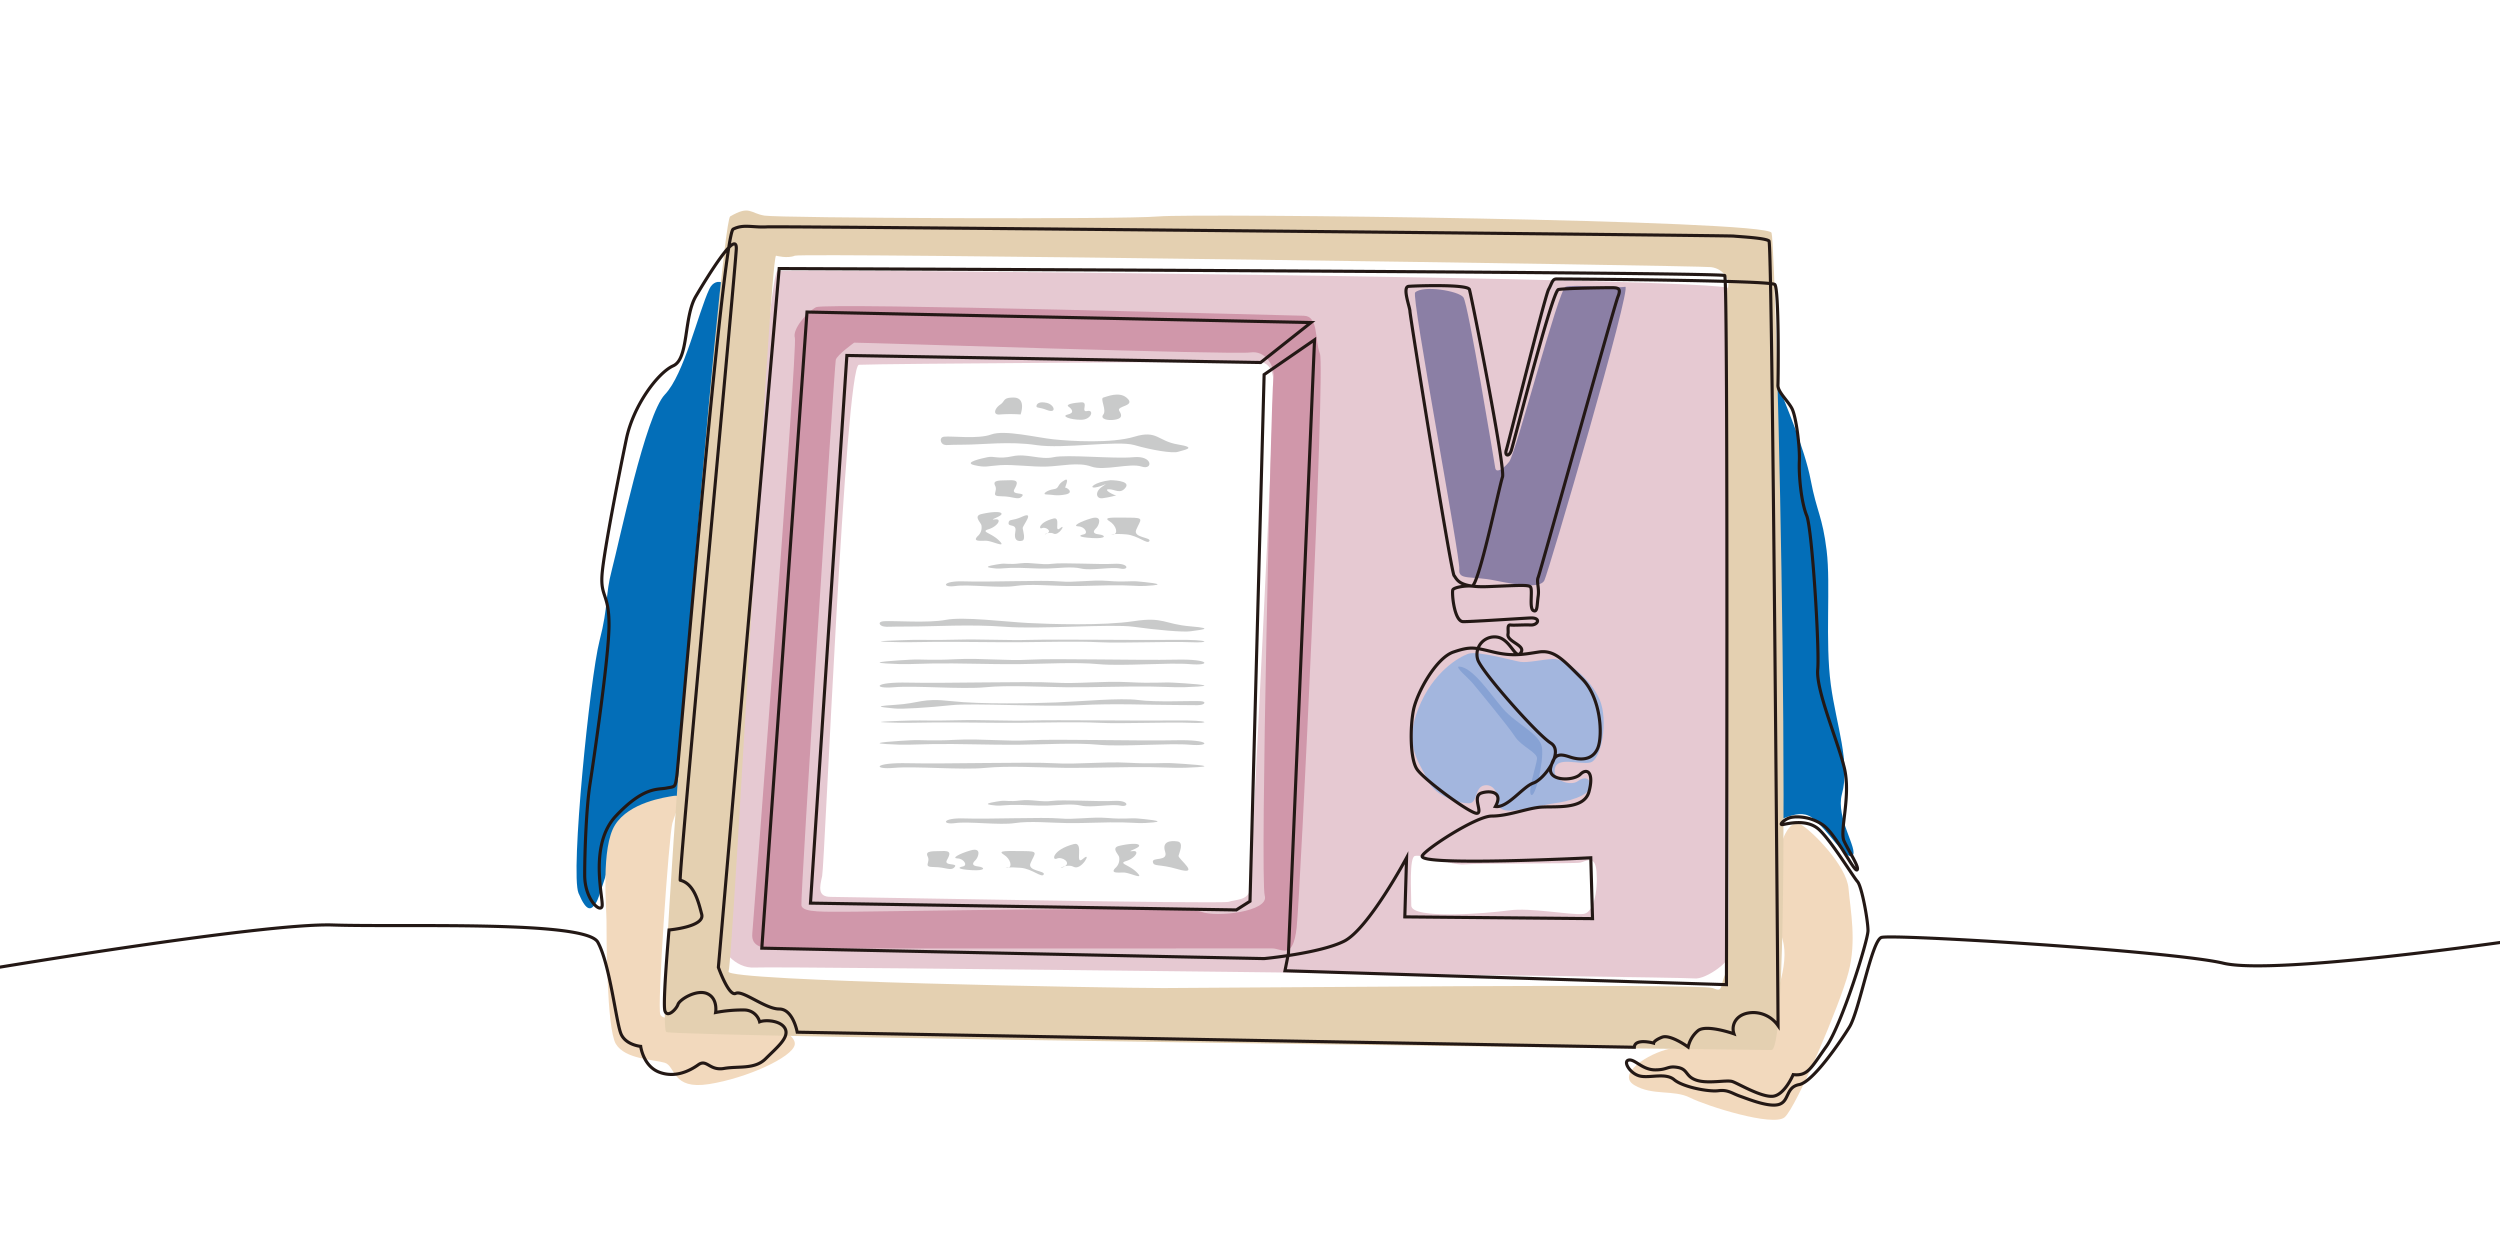 <svg xmlns="http://www.w3.org/2000/svg" viewBox="0 0 800 400"><defs><style>.cls-1{fill:#036eb8;}.cls-2{fill:#e6c9d2;}.cls-3{fill:#f2d9bd;}.cls-4{fill:#e4d0b1;}.cls-5{fill:#d097aa;}.cls-6{fill:#8b7fa5;}.cls-7{fill:#a3b6de;}.cls-8{fill:#87a2d4;}.cls-9{fill:none;stroke:#231815;stroke-miterlimit:10;}.cls-10{fill:#c9caca;}</style></defs><g id="object"><path class="cls-1" d="M564.76,115.46c-4.07,1.7,0,68.83.67,77.2s-1.68,67.55,0,70,9.25-4.86,14.41-1,10.94,13.91,12.95,12.13-5.43-12.05-3.38-19.64c2.76-10.16-1.8-22.07-3.54-35-1.89-14,0-31.87-1.34-42.93s-3.15-12.32-5.1-22.58S571,128.48,569,123.21,568.78,113.79,564.76,115.46Z"/><path class="cls-1" d="M227,92.47c-3.55,7.47-8.05,27.34-14.24,33.78s-14.63,47.26-16.93,55.94-1,11.28-4,22.94-9.38,74.33-6.7,80.69,4.15,5.45,5.7,2.92,6.36-21.84,10.05-25.11,13.74-4,17.76-9S233.31,105.75,234,98,229.1,88,227,92.47Z"/><path class="cls-2" d="M553.53,92.31C551.42,88.84,252.89,86,248.8,86.7c-3.74.59-18.44,211.55-18.44,214s4.61,9.39,11.27,8.91,297,3,300.58,3.49,12.91-6.05,11.32-9S555.63,95.79,553.53,92.31ZM400,284.26c-.22,3.94-4.69,3.54-6.83,4.32S270.15,287,265.84,287s-3.54-3.14-2.75-6.67,7.38-163.39,11.77-163.6c7.63-.38,115.72-1,120-.91s12-2.64,12.58,5.61S400.22,280.33,400,284.26Zm106.54,8.22c-4.51.36-16.68-2.13-23.74-1.15s-31.19,2.94-31.19-1.57-.72-15.44,1.18-15.86c2.66-.58,11.77,3.11,15.89,2.71s35.5-.19,37.07-.58,4.12-2.16,4.91,1.37S511.05,292.11,506.54,292.48Z"/><path class="cls-3" d="M215.71,254.66c-3,.47-14.35,2.11-18.89,9.31s-2.74,26.29-2.74,30.67,0,34.5,3,39.43,12,4.93,15.61,6,2.19,8.76,14.24,6.84,26.59-8.55,27.38-12.59-12.32-9.59-18.07-8.49-9.86-1.65-14.79-1.1-9,1.92-10.13,0,2.74-57.5,3.84-61.33S219.25,254.12,215.71,254.66Z"/><path class="cls-3" d="M570.29,269.16c-2,2.1-2,24.39.2,31.78s-2.66,21.51-6.27,23.61-22.44,9.41-29.76,11S517.2,343.79,523,347.25s12.56,1.36,17.79,4,26.57,9.42,30.29,6.28,17.83-36.33,20.45-46.41.62-19.56,0-26.83S580,266,576.31,263.86,570.29,269.16,570.29,269.16Z"/><path class="cls-4" d="M566.89,74.49c-1.57-4.18-184.14-6.27-196.17-5.23s-121.36.51-126.07-.26-4.71-3.4-11,.26c-3,1.77-24.58,259.47-20.4,261s345.79,5.75,353.63,5.75S568.46,78.68,566.89,74.49Zm-14.42,236.4c-2.38,4.66-.75,6.85-4.41,5.29s-159.55,0-175.77,0S231.75,314,233.14,310.89,246.22,84.43,248.31,81.82c0,0,3.66,1,6.05,0s289,3.14,293.18,3.66,6.82,4.63,4.93,7.85S554.86,306.24,552.47,310.89Z"/><path class="cls-5" d="M422.38,113.2c-1.73-4.45-.37-12-5.1-12.16C413,101,264,96.74,261.13,98.3s-7.66,7.06-6.77,9.8-13.24,186.37-13.63,190.68,3.69,4.65,6.76,4.71,156.45,0,159.59,0,6.67,3.92,7.85-6.67S424.11,117.66,422.38,113.2Zm-14.91,8.24c-.68,4.08-4.31,160.08-2.75,165.18s-15.69,7.06-20.4,5.12-101.61,0-111,0-16.48.39-16.87-2,10.59-173,11-174.59,5.88-5.5,5.88-5.5c4.71,0,121.63,3.93,126.71,3.14S408.15,117.37,407.47,121.44Z"/><path class="cls-6" d="M452.85,93.59c-1.33,1.28,14.53,85,14.13,88.6s3.91,2,11.5,3.58,14.39,2.47,15.7,0,28.24-94.55,25.89-94-16.8-.86-19.09,0-15.92,53.35-18.05,56-4.18,3.58-4.45,2-8.63-52.54-10.2-54.63S455.32,91.19,452.85,93.59Z"/><path class="cls-7" d="M486.5,211.79c-1.74-.24-13.77-3.64-16.65-2.59s-11.24,5.61-16,17.58.39,17.07,2.94,22.76,11.05,7.76,13.54,7.49,1.57-5.2,4.7-5.72,4.24,3,4.26,3.8-1,3,1.89,4.05,12.43-1.64,16.35-2.13,11.17-2.38,11.32-5.32-1.9-3.28-4-1.71-8.09,0-7.32-4,7.75-1.24,11.33-2,5.93-13.46,3-20.19-11-13.14-14.9-12.94S489.08,212.15,486.5,211.79Z"/><path class="cls-8" d="M467,213.3c-1.76-.12,2.88,3.68,4.19,5.25s11.51,13.9,13.6,17.15,7.32,5.08,7.06,7.17-3.14,10.73-1.83,11.51,4-10.57,3.42-15.09-8.24-7.56-12.49-12.51S471.3,213.58,467,213.3Z"/></g><g id="line"><path class="cls-9" d="M-8.5,310.89S83.79,295.25,106.55,296s80.82-1.57,84.74,5.49,5.89,25.89,7.46,29.42,6.27,3.93,6.27,3.93.79,6.27,5.89,8.24,9.81-.4,12.55-2.36,3.53,2,8.24,1.18,9.81.39,13.34-3.14,7.46-6.67,6.28-9.42-6.28-3.13-8.24-2.35a5.09,5.09,0,0,0-4.71-3.79A46.26,46.26,0,0,0,229,324s.78-4.44-2.62-6-8.89,1.83-9.42,3.4-3.4,4.44-4.18,2.09,1.31-25.9,1.31-25.9,11.51-1,10.46-5-2.42-9.8-6.87-10.91c-.75.35,17.8-197,17.94-202.11.16-6.32-9,8.56-12.94,15.23s-2.22,20-7.23,22.25-12.79,12.79-15,23.36-7.23,36.15-7.79,43.38,2.23,6.2,2.23,16.17-5,43.9-6.12,51.13-1.67,21.14-1.67,28.92,5,12.24,5.56,10-4.45-19.46,4.45-28.92,13.35-8.34,16.13-8.9,2.78,0,3.34-3.89S231.29,75,234.62,73.32s6.19-.46,10.83-.72,307,2.72,309.24,2.94,10.33.61,11.39,1.57,2.9,251.1,2.9,251.1a9.68,9.68,0,0,0-7.84-4.19c-5.23,0-7.33,3.66-6.28,6.8,0,0-8.89-3.14-11.51-1a9.38,9.38,0,0,0-3.14,5.23s-5.75-4.19-8.37-3.14-2.69,1.88-2.69,1.88-6-1.67-6.17,1.33L255.11,330.3s-1.32-7.42-5.77-7.42-11.68-6.12-13.9-5-5.56-8.34-5.56-8.34L249.34,85.94s301.43,1.11,302.57,2.23.55,226.92.55,226.92l-141.27-4.45,1.11-5.56,8.35-196.33-16.13,11.12L400,288.4l-4.38,2.78L259.35,289,271,113.75,403.41,116l16.12-12.79L258.24,99.85,243.78,303.41l160.74,3.34s17.8-1.67,25.58-5.56,20-26.7,20-26.7l-.56,18.91,60.07.56-.56-19.47s-55.06,2.78-53.95-.56c.65-1.94,17.24-12.79,22.25-12.79s10.57-2.22,15-2.78,14.46,1.11,16.12-5-.55-7.79-2.78-5.57-10.56,2.23-9.45-2.22,2.78-4.45,6.12-3.34,7.23,1.11,8.9-2.78,1.11-16.13-5-22.25-8.9-9.32-13.9-8.55-8.35,1.46-14.47,0-7.23-1.88-12.79,0-11.68,13-12.79,18.56-1.11,15.58,1.11,18.92,16.9,14.13,19.12,14.13-1.74-5.53,1.63-6.53c3-.89,6.9-.18,4.36,4.35,3.89.56,8.82-6.39,12.16-7.51s10-10,5.56-12.79-22.27-23-23.36-26.69a5.6,5.6,0,0,1,6.12-7.23c4.45.55,6.06,7.89,7.78,4.79,1.27-2.26-4.72-3.33-4.23-5.8.2-1-.39-3,.79-2.85s4.12-.11,6.47,0,3.53-2.44-.19-2.25-18.44,1.18-21.39,1.18-3.72-9.42-3.33-10.2,3.92-1.37,6.08-1.18,8.83-32.17,9.81-34.92-10-58.26-10.59-60-17.27-1.18-19.43-1,.4,6.67.4,8,13.14,83.37,14.12,84.55,1.37,3.92,11,3.53,12.36-.59,13.34,0-.4,6.86,1,7.65,1.17-1.77,1.57-4.51-.59-4.71,0-6.08S516.54,97.9,517.72,95s0-2.94-2.36-2.94-14.71.19-16.67.59S484.37,142,483.59,144.2s-2.16,1.57-1.57-.2,12.35-49.24,13.53-51.39,1.18-3.34,2.55-3.34,68.47.39,69.84,1.77,1.11,30,1,32.17,3.08,4.9,4.45,7.45S576,143,575.79,147.53s.58,13.15,2.35,17.46,4.12,42.77,3.53,49.24,6.08,22,8.44,31.19-1.57,20.4,0,23.74,5.1,8.63,4.12,9.22-6.67-11.38-10.79-14.32-9-2.94-10.79-2.35-3.53,2.35-2.16,2.15,7.65-2,11.57,1.57S593,280.54,594.4,282.11s3.36,12.55,3.36,15.69-8.44,30.21-13.34,37.08-5.89,9.52-10.6,9c0,0-2.74,6.52-6.47,6.92s-11.18-4.12-13-4.71-7.65.78-11.37-.39-2.75-3.53-6.09-4.12-3.13.78-7.25.78-6.48-3.53-8.44-3.14.39,4.32,3.53,5.1,8.24-1.17,11,1.18,11,3.92,14.12,3.53,4.32.83,7.06,1.79,9.42,3.7,12.56,2.53,2-5.5,6.28-6.28,12.94-13.34,16.08-18.44,7.06-27.46,10.2-28.64,93,4.31,109.47,8.24,93-7.26,93-7.26"/><path class="cls-10" d="M324.32,127.22c-3.52,0-2.57,1.14-4.27,2.27s-2.56,3.42,0,3.14a43.81,43.81,0,0,1,6.54,0S328.58,127.22,324.32,127.22Z"/><path class="cls-10" d="M335,131.2c-2.53-1-3.38-.54-3.33-1.27s.91-1.57,3.33-1S338.31,132.47,335,131.2Z"/><path class="cls-10" d="M345.94,128.74c-2.27.17-5.12.6-4,1.39s2,2-.26,2.52.83,1.68,4.24,1.68,4.27-3.32,2-2.8S348.56,128.54,345.94,128.74Z"/><path class="cls-10" d="M360.46,127.22c-2.45-2-6.26-.29-7.4,0s1.14,4,0,5.43,1.38,2,3.53,1.68,2.73-1.08,1.59-2.82S363.87,130.06,360.46,127.22Z"/><path class="cls-10" d="M302.12,139.74c-1.72.19-1.14,2.28,0,2.56s.28,0,6.26,0,14.69-1.17,23.28.13,25.95-1.58,31.36,0,12.24,2.72,13.94,2.15,6.55-1.28,0-2.35-6.57-4.72-13.94-2.49-20.43,1.42-25.87.85-15.68-3.12-19.95-1.56S304.68,139.46,302.12,139.74Z"/><path class="cls-10" d="M282.91,198.78c-2.26.13-1.49,1.52,0,1.71s.37,0,8.21,0,19.26-.78,30.52.08,34-1,41.12,0,16,1.81,18.28,1.43,8.58-.85,0-1.56-8.62-3.14-18.28-1.66-26.78.95-33.91.57-20.57-2.08-26.17-1S286.27,198.59,282.91,198.78Z"/><path class="cls-10" d="M316.06,146.29c-1.69.35-8,1.7-4.27,2.56s4,.28,8.26,0,10.24.61,14.94.45,10.08-1.5,14.22,0,12.39-1.24,16.09,0,3.7-3.6-2.56-3-21.29-.95-25.59,0S328.58,145,324,146,318.09,145.86,316.06,146.29Z"/><path class="cls-10" d="M291.69,204.77c-3.07.09-14.43.42-7.73.63s7.21.07,14.94,0,18.55.15,27.06.11,18.26-.37,25.75,0,22.44-.31,29.14,0,6.7-.89-4.64-.75-38.54-.23-46.33,0-15.52-.29-23.76-.07S295.36,204.67,291.69,204.77Z"/><path class="cls-10" d="M364,186.05c2,.18,9.44.84,5.06,1.26s-4.72.13-9.78,0-12.13.3-17.7.22-11.94-.74-16.84,0-14.68-.61-19.06,0-4.38-1.77,3-1.49,25.21-.46,30.31,0,10.15-.59,15.54-.15S361.6,185.84,364,186.05Z"/><path class="cls-10" d="M375.56,218.45c3.08.17,14.48.83,7.76,1.25s-7.25.14-15,0-18.62.31-27.16.22-18.33-.73-25.85,0-22.52-.6-29.25,0-6.72-1.76,4.66-1.48,38.68-.47,46.5,0,15.58-.59,23.85-.15S371.87,218.24,375.56,218.45Z"/><path class="cls-10" d="M320.32,180.43c-1.31.18-6.18.86-3.31,1.29s3.09.14,6.4,0,7.95.3,11.6.22,7.82-.75,11,0,9.62-.62,12.49,0,2.87-1.8-2-1.52-16.51-.47-19.85,0-6.65-.6-10.18-.15S321.89,180.22,320.32,180.43Z"/><path class="cls-10" d="M364,261.91c2,.18,9.44.84,5.06,1.26s-4.72.14-9.78,0-12.13.3-17.7.22-11.94-.74-16.84,0-14.68-.61-19.06,0-4.38-1.77,3-1.49,25.21-.46,30.31,0,10.15-.59,15.54-.14S361.6,261.7,364,261.91Z"/><path class="cls-10" d="M320.32,256.3c-1.31.18-6.18.85-3.31,1.28s3.09.14,6.4,0,7.95.31,11.6.22,7.82-.75,11,0,9.62-.61,12.49,0,2.87-1.8-2-1.51-16.51-.48-19.85,0-6.65-.6-10.18-.14S321.89,256.08,320.32,256.3Z"/><path class="cls-10" d="M291.34,211.1c-3.08.17-14.49.81-7.76,1.21s7.24.14,15,0,18.62.3,27.15.22,18.33-.71,25.85,0,22.52-.59,29.25,0,6.72-1.71-4.66-1.44-38.68-.45-46.5,0-15.57-.57-23.85-.14S295,210.89,291.34,211.1Z"/><path class="cls-10" d="M384,224.36c2.25.09,1.49,1.1,0,1.24s-.37,0-8.18,0-19.18-.57-30.41.06-33.9-.76-41,0-16,1.33-18.22,1.05-8.55-.62,0-1.14,8.6-2.3,18.22-1.21,26.68.69,33.79.41,20.48-1.52,26.06-.76S380.64,224.22,384,224.36Z"/><path class="cls-10" d="M291.69,230.56c-3.07.09-14.43.42-7.73.63s7.21.07,14.94,0,18.55.16,27.06.11,18.26-.36,25.75,0,22.44-.3,29.14,0,6.7-.89-4.64-.75-38.54-.23-46.33,0-15.52-.29-23.76-.07S295.36,230.46,291.69,230.56Z"/><path class="cls-10" d="M375.56,244.24c3.08.18,14.48.84,7.76,1.25s-7.25.14-15,0-18.62.31-27.16.23-18.33-.74-25.85,0-22.52-.61-29.25,0-6.72-1.77,4.66-1.49,38.68-.46,46.5,0,15.58-.59,23.85-.15S371.87,244,375.56,244.24Z"/><path class="cls-10" d="M291.34,236.89c-3.08.17-14.49.81-7.76,1.21s7.24.14,15,0,18.62.3,27.15.22,18.33-.71,25.85,0,22.52-.59,29.25,0,6.72-1.71-4.66-1.44-38.68-.45-46.5,0-15.57-.57-23.85-.14S295,236.69,291.34,236.89Z"/><path class="cls-10" d="M322.74,153.68c-2.14.14-5.36-.28-4.31,1.71s-1.78,3.42,2.06,3.42,5.32,1.42,6.57,0-3.6-.22-2.46-2.25S326,153.48,322.74,153.68Z"/><path class="cls-10" d="M340.66,153.66c-2.64,1.49-1.48,2.62-3.51,2.89s-4,1.69-2.16,1.69,2.88.57,5.92,0,.37-2.34,0-2.16S342.5,152.62,340.66,153.66Z"/><path class="cls-10" d="M355.34,153.66c-5.13.59-7.12,2.63-4.84,2.32s4.84-2,2.27-.3-2,4,0,3.76,4.95-1,4.35-.95-4.31-1.91-2.31-1.93,3.7,1.72,5.4-.58S355.34,153.66,355.34,153.66Z"/><path class="cls-10" d="M314.07,164.5c-2.79.64,0,2.85,0,3.7a3.68,3.68,0,0,1-1.26,3.41c-1.59,1.71.69,1.43,2.68,1.43s6.83,2.59,4.27,0-6.18-2.84-3.38-3.7,4.42-3.43,2.05-3.14,1.94-.86,2.06-1.71S317.77,163.65,314.07,164.5Z"/><path class="cls-10" d="M358.14,270.68c-2.78.64,0,2.84,0,3.7a3.69,3.69,0,0,1-1.26,3.41c-1.58,1.71.69,1.42,2.68,1.42s6.84,2.6,4.27,0-6.18-2.84-3.37-3.71,4.41-3.42,2-3.14,1.94-.85,2.06-1.7S361.84,269.82,358.14,270.68Z"/><path class="cls-10" d="M327.06,165.35c-3.28,1.52-4.18.57-4.32,2s2.74,0,2.16,2.84.91,3.13,2.16,2.85.3-3.18.2-4S331.37,163.36,327.06,165.35Z"/><path class="cls-10" d="M376.75,278.1c-5.94-1.74-7.58-.65-7.83-2.29s5,0,3.92-3.28,1.66-3.6,3.91-3.28.56,3.67.38,4.62S384.59,280.4,376.75,278.1Z"/><path class="cls-10" d="M337.15,165.92c-4.75,1.21-4.87,3.6-3.73,3.08s3.4.91,1.56,1.76.5-.85,2.17,0,4.15-3.46,2.08-1.73S339.6,165.3,337.15,165.92Z"/><path class="cls-10" d="M343.6,270.11c-6.9,1.83-7.07,5.42-5.42,4.64s4.93,1.36,2.26,2.65.72-1.29,3.16,0,6-5.22,3-2.61S347.15,269.17,343.6,270.11Z"/><path class="cls-10" d="M349.21,165.87c-3.7,1.08-6.17,2.53-4.15,2.57s3.37,2.24,1.7,2.57-1.83.89,2.8,1.17,4.35-.93,2.08-1.17-1.71-1.21-.86-2S353.05,164.75,349.21,165.87Z"/><path class="cls-10" d="M301.17,272.34c-2.14.13-5.36-.29-4.32,1.71s-1.77,3.41,2.06,3.41,5.33,1.42,6.57,0-3.59-.22-2.46-2.24S304.44,272.13,301.17,272.34Z"/><path class="cls-10" d="M310.56,272.14c-3.69,1.07-6.17,2.52-4.15,2.56s3.37,2.25,1.7,2.57-1.83.89,2.81,1.18,4.35-.93,2.07-1.18-1.71-1.2-.85-2S314.4,271,310.56,272.14Z"/><path class="cls-10" d="M361.42,165.65c-4.95,0-8.73-.3-6.41,1.13s2.89,4.19,1.18,4.23.57-.33,4.27,0,6.74,3.34,7.35,2.11-5.35-1-4.22-3.6C365,166.21,366.38,165.67,361.42,165.65Z"/><path class="cls-10" d="M327.6,272.35c-5,0-8.73-.3-6.41,1.12s2.88,4.2,1.18,4.23.57-.32,4.27,0,6.74,3.35,7.35,2.12-5.35-1-4.22-3.61C331.19,272.9,332.56,272.37,327.6,272.35Z"/></g></svg>
